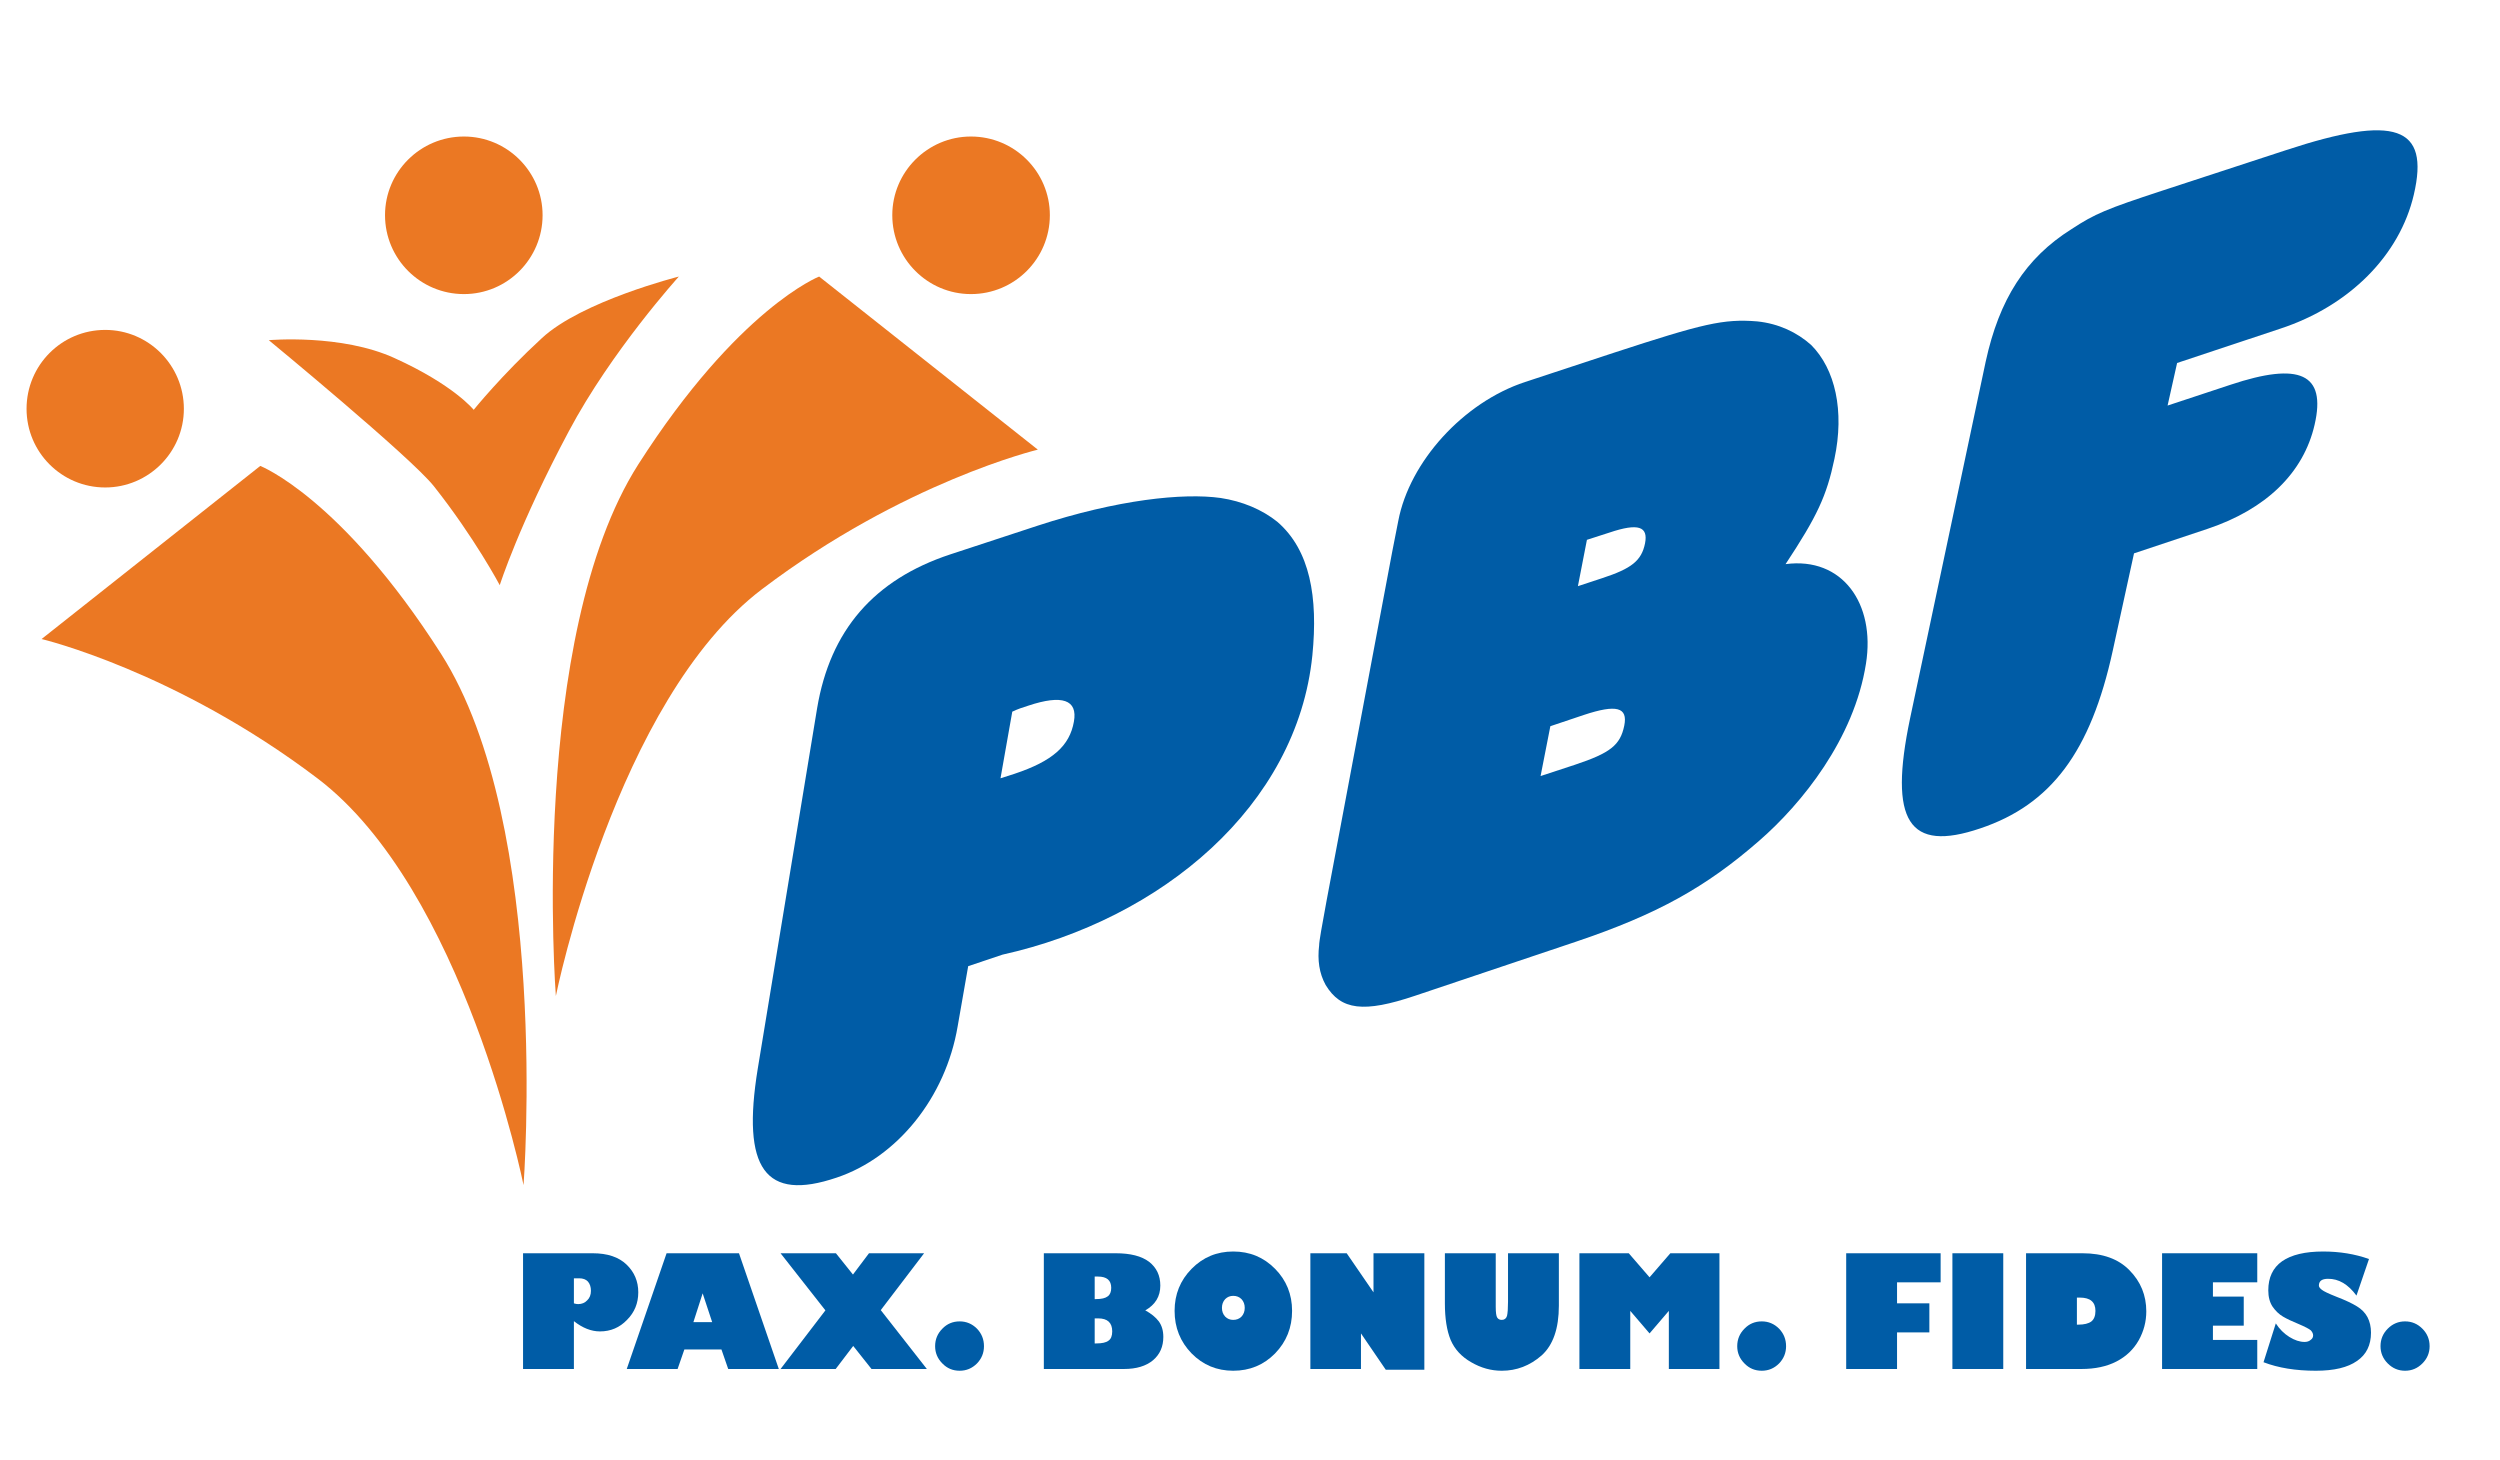 <?xml version="1.0" encoding="UTF-8"?> <svg xmlns="http://www.w3.org/2000/svg" version="1.2" viewBox="0 0 998 583" width="998" height="583"><title>logo_PBF_NEW_curv-ai</title><style> .s0 { fill: #eb7823 } .s1 { fill: #005ca6 } </style><g id="Layer 2"><path id="&lt;Path&gt;" class="s0" d="m216.6 85.9c0 17.4-14.1 31.5-31.4 31.5-17.4 0-31.5-14.1-31.5-31.5 0-17.3 14.1-31.4 31.5-31.4 17.3 0 31.4 14.1 31.4 31.4z"></path><path id="&lt;Compound Path&gt;" fill-rule="evenodd" class="s1" d="m382.3 409.7c-4.8 28.4-24.1 52.3-48.3 60.4-28.6 9.7-38-3.6-31.5-43.5l23.7-143.9c5.2-31 22.6-51.3 53.2-61.4l34.7-11.4c32.1-10.5 58.3-13.2 73.2-11.1 8.6 1.3 16.5 4.6 22.6 9.5 13.1 11.3 16.3 30.1 14 53.3-6.1 60.2-60.3 105.4-123.7 119.5l-13.7 4.6zm17.1-99q2.8-0.9 5.6-1.8c15.3-5.1 22-11.2 23.7-20.8 1.6-8.8-4.7-10.9-18.2-6.4-2.2 0.7-4.1 1.3-6.4 2.4z"></path><path id="&lt;Compound Path&gt;" fill-rule="evenodd" class="s1" d="m744.9 264.9c-4.7 30.1-25.7 56-42.6 70.7-21.3 18.6-40.8 29.4-73.1 40.3l-64.3 21.6c-20.5 6.9-29.6 5.8-35.7-4.3-2.6-4.7-3.3-10-2.6-15.8 0-1.7 1.1-7.6 3-18l26.2-139.3 2.4-12.2c4.5-23.6 26-47.3 50.6-55.4l35.5-11.7c35.5-11.6 43.7-13.6 57.2-12.5 8.6 0.9 15.9 4.4 21.5 9.4 9.6 9.6 13.4 26.3 9.3 45.5-3.1 14.8-6.9 22.9-19.5 42 22.7-3 35.9 15.8 32.1 39.7zm-115-30.9l9.7-3.2c11.6-3.8 15.7-6.9 17.1-13.9 1.3-6.7-2.6-8.2-14.2-4.3l-9 2.9zm-14.9 75.8l13.7-4.5c14.1-4.7 18.1-7.8 19.7-15.6 1.5-7.4-3.1-8.6-16.1-4.3l-13.4 4.5z"></path><path id="&lt;Compound Path&gt;" class="s1" d="m843.4 259.8c-8.8 40.3-24.6 61.4-52.9 70.9-28.6 9.7-36.6-2.8-28-43.9l30.2-142.5c5.4-24.8 15.9-41.3 34.2-52.8 9.4-6.2 14.1-8.1 36-15.3l49.8-16.3c43.5-14.3 57.3-9.6 50.9 17.8-5.6 24.1-25.6 44.4-53.3 53.5l-41.2 13.7-3.8 17 25.1-8.3c27.6-9.2 38.3-4.5 33.6 15.9-4.4 19.3-19.4 33.8-42.7 41.6l-29.4 9.8z"></path><path id="&lt;Path&gt;" class="s0" d="m419.1 85.9c0 17.4-14.1 31.5-31.5 31.5-17.3 0-31.4-14.1-31.4-31.5 0-17.3 14.1-31.4 31.4-31.4 17.4 0 31.5 14.1 31.5 31.4z"></path><path id="&lt;Path&gt;" class="s0" d="m73.4 163.2c0 17.3-14.1 31.4-31.4 31.4-17.4 0-31.4-14.1-31.4-31.4 0-17.4 14-31.5 31.4-31.5 17.3 0 31.4 14.1 31.4 31.5z"></path><path id="&lt;Path&gt;" class="s0" d="m16.6 255.1l87.3-69.1c0 0 32.3 12.6 72.1 74.9 44 68.9 33 212.2 33 212.2 0 0-23.8-118.1-82.3-162.4-56.6-42.9-110.1-55.6-110.1-55.6z"></path><path id="&lt;Path&gt;" class="s0" d="m414.3 179.5l-87.3-69.1c0 0-32.3 12.6-72.2 75-43.9 68.9-32.9 212.2-32.9 212.2 0 0 23.8-118.1 82.3-162.4 56.6-42.9 110.1-55.7 110.1-55.7z"></path><path id="&lt;Path&gt;" class="s0" d="m107.3 135.8c0 0 29-2.6 50.3 7.2 23.6 10.7 31.5 20.6 31.5 20.6 0 0 11.2-13.9 27.2-28.6 15.9-14.8 54.7-24.6 54.7-24.6 0 0-26.9 29.7-43.9 61.7-20 37.5-27.6 61.5-27.6 61.5 0 0-10-18.9-26.3-39.5-9.2-11.6-65.9-58.3-65.9-58.3z"></path><g id="&lt;Group&gt;"><path id="&lt;Compound Path&gt;" fill-rule="evenodd" class="s1" d="m208.8 500.3h27.8q8.8 0 13.5 4.5 4.7 4.5 4.7 11.1 0 6.5-4.5 11-4.4 4.6-10.8 4.6-5.2 0-10.4-4.1v19.1h-20.3zm20.3 10v10q0.9 0.3 1.7 0.3 2.2 0 3.6-1.5 1.5-1.4 1.5-3.8 0-2.3-1.2-3.7-1.2-1.3-3.5-1.3z"></path><path id="&lt;Compound Path&gt;" fill-rule="evenodd" class="s1" d="m270.5 546.5h-20.3l15.9-46.2h28.9l15.9 46.2h-20.2l-2.7-7.8h-14.8zm6.3-18.7h7.5l-3.8-11.5z"></path><path id="&lt;Compound Path&gt;" class="s1" d="m329.5 523.1l-17.9-22.8h22.1l6.8 8.5 6.4-8.5h22l-17.3 22.7 18.4 23.5h-22.1l-7.3-9.2-7 9.2h-22z"></path><path id="&lt;Compound Path&gt;" class="s1" d="m373.3 537.4q0-4.1 2.9-7 2.8-2.9 6.9-2.9 4 0 6.9 2.9 2.8 2.9 2.8 7 0 4-2.8 6.9-2.9 2.9-6.9 2.9-4.1 0-6.9-2.9-2.9-2.9-2.9-6.9z"></path><path id="&lt;Compound Path&gt;" fill-rule="evenodd" class="s1" d="m416.7 500.3h28.7q8.8 0 13.3 3.4 4.5 3.5 4.5 9.5 0 6.5-6 9.9 3.5 1.9 5.4 4.4 1.8 2.5 1.8 6.2 0 5.8-4.1 9.3-4.2 3.5-11.6 3.5h-32zm20.3 9.3v9h0.5q3.3 0 4.7-1.1 1.4-1 1.4-3.4 0-4.5-5.3-4.5zm0 16.7v10h0.6q3.5 0 4.9-1.1 1.5-1 1.5-3.7 0-5.2-5.6-5.2z"></path><path id="&lt;Compound Path&gt;" fill-rule="evenodd" class="s1" d="m492.3 547.2q-9.8 0-16.6-6.9-6.8-7-6.8-17 0-9.9 6.8-16.8 6.8-6.9 16.6-6.9 9.9 0 16.7 6.9 6.8 6.9 6.8 16.8 0 10-6.8 17-6.8 6.9-16.7 6.9zm0-29.9q-1.9 0-3.2 1.3-1.3 1.4-1.3 3.5 0 2.1 1.3 3.5 1.3 1.3 3.2 1.3 2 0 3.3-1.3 1.3-1.4 1.3-3.5 0-2.1-1.3-3.5-1.3-1.3-3.3-1.3z"></path><path id="&lt;Compound Path&gt;" class="s1" d="m568.6 546.8h-15.4l-9.9-14.5v14.2h-20.2v-46.2h14.5l10.7 15.6v-15.6h20.3z"></path><path id="&lt;Compound Path&gt;" class="s1" d="m622.3 500.3v20.9q0 13.7-6.9 19.9-7 6.1-15.9 6.1-6.4 0-12.2-3.4-5.8-3.3-8.2-8.9-2.3-5.6-2.3-14.6v-20h20.3v21.4q0 3.4 0.6 4.3 0.6 0.9 1.8 0.9 1.6 0 2.1-1.6 0.4-1.7 0.4-5.6v-19.4z"></path><path id="&lt;Compound Path&gt;" class="s1" d="m630.5 546.5v-46.2h19.7l8.3 9.6 8.3-9.6h19.6v46.2h-20.2v-23.2l-7.7 9-7.7-9v23.2z"></path><path id="&lt;Compound Path&gt;" class="s1" d="m693.5 537.4q0-4.1 2.9-7 2.8-2.9 6.9-2.9 4 0 6.9 2.9 2.8 2.9 2.8 7 0 4-2.8 6.9-2.9 2.9-6.9 2.9-4.1 0-6.9-2.9-2.9-2.9-2.9-6.9z"></path><path id="&lt;Compound Path&gt;" class="s1" d="m737 546.5v-46.2h37.7v11.6h-17.4v8.4h12.9v11.6h-12.9v14.6z"></path><path id="&lt;Compound Path&gt;" class="s1" d="m779.4 546.5v-46.2h20.3v46.2z"></path><path id="&lt;Compound Path&gt;" fill-rule="evenodd" class="s1" d="m808.8 500.3h22.5q12.2 0 18.8 6.8 6.7 6.8 6.7 16.4 0 6.1-3 11.5-3.1 5.5-8.9 8.5-5.8 3-14 3h-22.1zm20.3 17.7v10.8h0.5q3.6 0 5.3-1.3 1.6-1.3 1.6-4.2 0-5.3-6.2-5.3z"></path><path id="&lt;Compound Path&gt;" class="s1" d="m901.1 534.9v11.6h-38v-46.2h38v11.6h-17.7v5.7h12.3v11.6h-12.3v5.7z"></path><path id="&lt;Compound Path&gt;" class="s1" d="m945.7 502.6l-5 14.6q-5-6.8-11.4-6.7-3.6 0-3.6 2.7 0 0.8 1.2 1.7 1.1 0.9 5.9 2.8 5.2 2 8.1 3.8 2.8 1.7 4.2 4.3 1.4 2.7 1.4 6.2 0 7.5-5.6 11.3-5.5 3.9-16.4 3.9-12.1 0-20.9-3.4l4.9-15.5q2.2 3.4 5.4 5.4 3.2 2 6.1 2 1.5 0 2.4-0.8 1-0.7 1-1.8 0-1-0.9-2-1-0.9-5-2.6-3.7-1.5-6.1-2.9-2.4-1.4-4.2-4-1.7-2.6-1.7-6.5 0-7.7 5.5-11.6 5.6-3.9 16.4-3.9 9.9 0 18.3 3z"></path><path id="&lt;Compound Path&gt;" class="s1" d="m950.3 537.4q0-4.1 2.9-7 2.9-2.9 6.9-2.9 4 0 6.9 2.9 2.9 2.9 2.9 7 0 4-2.9 6.9-2.9 2.9-6.9 2.9-4 0-6.9-2.9-2.9-2.9-2.9-6.9z"></path></g></g></svg> 